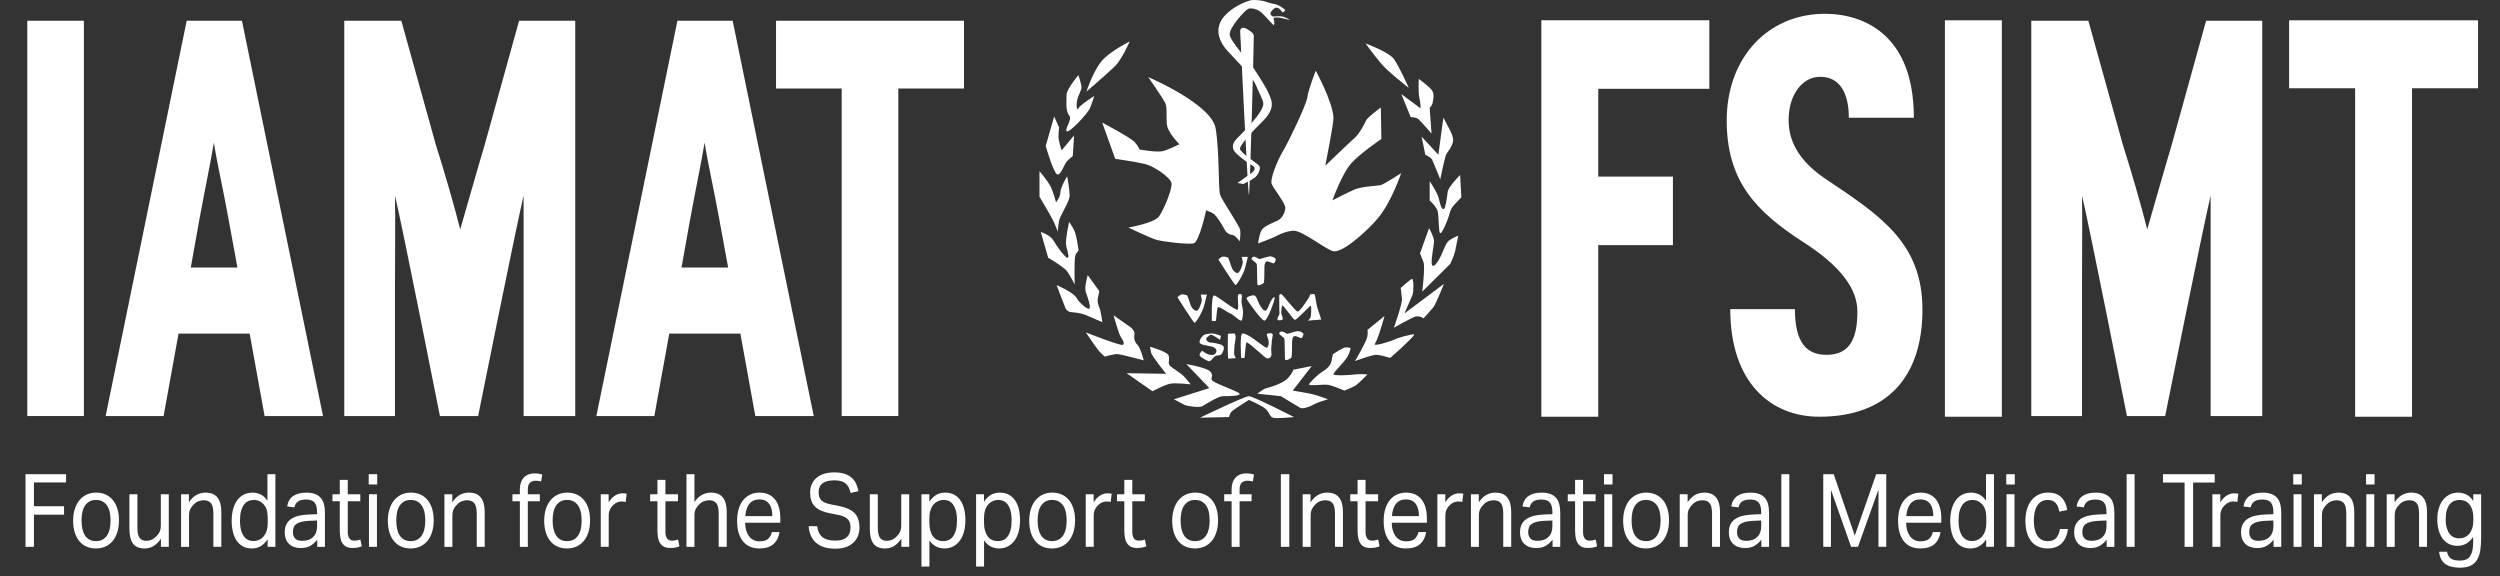 <svg xmlns="http://www.w3.org/2000/svg" id="a" viewBox="0 0 213.333 49.167"><rect x="0" y="0" width="213.333" height="49.167" fill="#333333" stroke="none"/><path d="m2.177,40.465h3.46v.703h-2.742v2.031h2.57v.721h-2.57v2.743h-.719v-6.198Z" style="fill:#fff;"></path><path d="m8.185,46.801c-.308,0-.581-.055-.82-.165-.24-.11-.443-.266-.609-.469-.167-.203-.294-.452-.383-.747-.089-.295-.133-.625-.133-.99s.047-.694.141-.989c.094-.295.227-.547.398-.755.172-.208.379-.369.621-.481s.512-.169.809-.169c.302,0,.573.055.812.165.239.11.444.268.613.473.169.205.298.453.386.742.089.289.133.616.133.98,0,.371-.045.703-.137.999-.091.295-.221.547-.39.755-.169.208-.376.369-.621.482-.245.113-.519.169-.82.169Zm.008-.625c.219,0,.406-.043.562-.13s.285-.208.387-.365.176-.343.223-.56c.047-.217.07-.456.07-.716,0-.254-.023-.489-.07-.703-.047-.214-.121-.398-.223-.551s-.23-.273-.387-.36c-.156-.087-.344-.13-.562-.13s-.405.043-.559.13c-.154.086-.281.207-.383.36s-.176.337-.223.551c-.047.214-.07.452-.07.712s.023.498.07.712c.047.214.12.399.219.555.099.156.227.278.383.365s.344.13.562.13Z" style="fill:#fff;"></path><path d="m11.043,42.175h.68v2.83c0,.417.061.711.184.885.122.173.321.26.598.26.302,0,.575-.122.82-.364.13-.127.229-.262.297-.404.067-.142.102-.326.102-.551v-2.656h.679v4.488h-.671v-.694c-.198.29-.412.5-.641.634-.229.133-.477.199-.742.199-.458,0-.791-.137-.996-.412-.206-.275-.309-.687-.309-1.237v-2.978Z" style="fill:#fff;"></path><path d="m15.449,42.175h.672v.686c.198-.295.417-.506.656-.634.239-.127.492-.191.758-.191.458,0,.798.139,1.02.417.221.278.332.686.332,1.224v2.986h-.679v-2.838c0-.417-.068-.71-.203-.881-.136-.171-.344-.256-.625-.256-.151,0-.301.029-.449.087-.148.058-.283.15-.402.278-.13.127-.229.262-.297.404-.068.142-.102.325-.102.551v2.656h-.68v-4.488Z" style="fill:#fff;"></path><path d="m22.839,46.021c-.167.249-.359.441-.578.577-.219.136-.477.204-.773.204s-.554-.061-.77-.182c-.216-.122-.395-.288-.535-.499s-.245-.461-.312-.751c-.068-.289-.102-.599-.102-.929,0-.37.042-.705.125-1.002.083-.298.202-.551.355-.759.153-.208.341-.368.562-.478.221-.11.473-.165.754-.165.213,0,.43.048.648.143.219.096.422.276.609.542v-2.257h.679v6.198h-.664v-.642Zm.008-1.736c0-.358-.035-.638-.105-.837s-.187-.369-.348-.508c-.115-.104-.23-.177-.348-.217-.117-.04-.246-.061-.387-.061-.167,0-.322.032-.465.096-.144.063-.269.166-.375.308-.107.142-.19.324-.25.547-.06.223-.09.493-.09.812,0,.33.032.607.098.833.065.226.151.405.258.538.106.133.227.229.359.287.133.058.27.087.41.087.151,0,.286-.021.406-.061.12-.04.239-.11.359-.208.156-.139.274-.312.355-.521.081-.208.121-.472.121-.79v-.304Z" style="fill:#fff;"></path><path d="m27.073,46.047c-.146.197-.331.366-.555.508-.224.142-.503.212-.836.212-.203,0-.39-.027-.559-.083-.169-.055-.315-.139-.438-.251-.123-.113-.218-.253-.285-.421-.068-.168-.102-.365-.102-.59,0-.307.059-.556.176-.747s.273-.341.469-.451.415-.188.66-.234c.245-.046.497-.075.758-.087l.695-.026v-.174c0-.382-.073-.657-.219-.825-.146-.167-.383-.251-.711-.251-.323,0-.56.06-.711.178-.151.119-.25.282-.297.491l-.617-.078c.073-.411.247-.71.523-.898.276-.188.651-.282,1.125-.282.292,0,.538.039.738.117.2.078.363.189.488.334.125.145.215.324.27.539.055.214.082.454.082.72v2.917h-.656v-.616Zm-.016-1.632l-.648.026c-.276.012-.505.041-.688.087-.183.046-.327.108-.434.187-.107.078-.183.175-.227.291-.044.116-.066.249-.066.399,0,.226.061.407.184.542.122.136.324.204.605.204.401,0,.713-.11.938-.33.224-.22.336-.521.336-.903v-.503Z" style="fill:#fff;"></path><path d="m28.995,42.774h-.625v-.599h.625v-1.224h.68v1.224h1.07v.599h-1.07v2.63c0,.22.044.396.133.53.088.133.224.2.406.2.114,0,.215-.009.301-.026.086-.017.165-.04.238-.069l.117.582c-.104.041-.218.074-.34.1-.123.026-.267.039-.434.039-.229,0-.414-.038-.555-.113-.141-.075-.253-.182-.336-.321-.083-.139-.14-.304-.168-.495-.029-.191-.043-.399-.043-.625v-2.431Z" style="fill:#fff;"></path><path d="m31.463,40.465h.727v.877h-.727v-.877Zm.023,1.71h.68v4.488h-.68v-4.488Z" style="fill:#fff;"></path><path d="m35.041,46.801c-.308,0-.581-.055-.82-.165-.24-.11-.443-.266-.609-.469-.167-.203-.294-.452-.383-.747-.089-.295-.133-.625-.133-.99s.047-.694.141-.989c.094-.295.227-.547.398-.755.172-.208.379-.369.621-.481s.512-.169.809-.169c.302,0,.573.055.812.165.239.11.444.268.613.473.169.205.298.453.386.742.089.289.133.616.133.98,0,.371-.045.703-.137.999-.091.295-.221.547-.39.755-.169.208-.376.369-.621.482-.245.113-.519.169-.82.169Zm.008-.625c.219,0,.406-.043.562-.13s.285-.208.387-.365.176-.343.223-.56c.047-.217.07-.456.07-.716,0-.254-.023-.489-.07-.703-.047-.214-.121-.398-.223-.551s-.23-.273-.387-.36c-.156-.087-.344-.13-.562-.13s-.405.043-.559.13c-.154.086-.281.207-.383.36s-.176.337-.223.551c-.047.214-.07.452-.07.712s.023.498.07.712c.047.214.12.399.219.555.099.156.227.278.383.365s.344.13.562.13Z" style="fill:#fff;"></path><path d="m37.923,42.175h.672v.686c.198-.295.417-.506.656-.634.239-.127.492-.191.758-.191.458,0,.798.139,1.02.417.221.278.332.686.332,1.224v2.986h-.679v-2.838c0-.417-.068-.71-.203-.881-.136-.171-.344-.256-.625-.256-.151,0-.301.029-.449.087-.148.058-.283.15-.402.278-.13.127-.229.262-.297.404-.068.142-.102.325-.102.551v2.656h-.68v-4.488Z" style="fill:#fff;"></path><path d="m44.36,42.774h-.633v-.599h.633v-.39c0-.243.032-.452.098-.625.065-.174.153-.317.266-.43.112-.113.242-.197.391-.252.148-.055.306-.083.473-.083.12,0,.234.007.344.022.109.014.224.042.344.083l-.109.59c-.083-.029-.163-.047-.238-.056-.076-.009-.15-.013-.223-.013-.183,0-.339.054-.469.161-.13.107-.195.302-.195.586v.408h1.023v.599h-1.023v3.889h-.68v-3.889Z" style="fill:#fff;"></path><path d="m48.384,46.801c-.308,0-.581-.055-.82-.165-.24-.11-.443-.266-.609-.469-.167-.203-.294-.452-.383-.747-.089-.295-.133-.625-.133-.99s.047-.694.141-.989c.094-.295.227-.547.398-.755.172-.208.379-.369.621-.481s.512-.169.809-.169c.302,0,.573.055.812.165.239.11.444.268.613.473.169.205.298.453.386.742.089.289.133.616.133.98,0,.371-.045.703-.137.999-.091.295-.221.547-.39.755-.169.208-.376.369-.621.482-.245.113-.519.169-.82.169Zm.008-.625c.219,0,.406-.043.562-.13s.285-.208.387-.365.176-.343.223-.56c.047-.217.07-.456.07-.716,0-.254-.023-.489-.07-.703-.047-.214-.121-.398-.223-.551s-.23-.273-.387-.36c-.156-.087-.344-.13-.562-.13s-.405.043-.559.13c-.154.086-.281.207-.383.36s-.176.337-.223.551c-.047.214-.07.452-.07.712s.023.498.07.712c.047.214.12.399.219.555.099.156.227.278.383.365s.344.13.562.13Z" style="fill:#fff;"></path><path d="m51.266,42.175h.672v.695c.151-.249.328-.44.531-.573.203-.133.419-.2.648-.2.141,0,.26.012.359.035l-.086.703c-.052-.012-.104-.022-.156-.031-.052-.008-.109-.013-.172-.013-.125,0-.253.024-.383.074-.13.049-.253.131-.367.247-.115.11-.205.237-.27.382-.065.145-.098.312-.098.503v2.665h-.68v-4.488Z" style="fill:#fff;"></path><path d="m56.102,42.774h-.625v-.599h.625v-1.224h.68v1.224h1.07v.599h-1.07v2.63c0,.22.044.396.133.53.088.133.224.2.406.2.114,0,.215-.009.301-.026.086-.017.165-.04.238-.069l.117.582c-.104.041-.218.074-.34.1-.123.026-.267.039-.434.039-.229,0-.414-.038-.555-.113-.141-.075-.253-.182-.336-.321-.083-.139-.14-.304-.168-.495-.029-.191-.043-.399-.043-.625v-2.431Z" style="fill:#fff;"></path><path d="m58.578,40.465h.68v2.378c.198-.283.415-.489.652-.616.237-.127.488-.191.754-.191.458,0,.798.139,1.02.417.221.278.332.686.332,1.224v2.986h-.687v-2.838c0-.417-.066-.71-.199-.881-.133-.171-.34-.256-.621-.256-.151,0-.301.029-.449.087-.148.058-.283.15-.402.278-.13.127-.229.262-.297.404-.068.142-.102.325-.102.551v2.656h-.68v-6.198Z" style="fill:#fff;"></path><path d="m66.522,45.404c-.067.434-.241.776-.519,1.024-.279.249-.679.373-1.199.373-.615,0-1.086-.207-1.414-.621-.328-.414-.492-.991-.492-1.731,0-.388.047-.732.141-1.033.094-.301.225-.553.395-.755.169-.203.371-.357.605-.464s.489-.161.766-.161c.312,0,.581.055.805.165.224.11.407.262.551.456.143.194.25.424.32.69.07.267.105.559.105.877v.382h-3c0,.226.027.436.082.629s.133.362.234.503.228.253.379.334c.151.081.325.122.523.122.338,0,.586-.071.742-.212.156-.142.263-.334.32-.578h.656Zm-.617-1.363c0-.214-.021-.408-.062-.582-.042-.173-.107-.322-.195-.447-.089-.125-.203-.221-.344-.291-.141-.069-.31-.104-.508-.104-.359,0-.64.122-.84.365-.201.243-.319.596-.355,1.059h2.305Z" style="fill:#fff;"></path><path d="m69.726,44.901c.062.434.217.748.465.942.247.194.616.291,1.105.291.245,0,.449-.031.613-.091s.295-.142.395-.243c.099-.101.169-.22.211-.356.042-.136.062-.279.062-.43,0-.121-.013-.238-.039-.352-.026-.113-.077-.215-.152-.308-.076-.092-.18-.173-.312-.243-.133-.07-.304-.125-.512-.165l-.703-.139c-.276-.052-.521-.121-.734-.208-.214-.087-.395-.198-.543-.334-.148-.136-.261-.305-.336-.507-.076-.203-.113-.449-.113-.738,0-.283.053-.532.16-.746.106-.214.251-.394.434-.538.182-.145.398-.252.648-.321s.521-.104.812-.104c.37,0,.678.044.926.134.247.09.449.21.605.36s.275.323.355.516c.081.194.142.392.184.595l-.672.147c-.042-.173-.095-.328-.16-.464-.065-.136-.151-.249-.258-.338-.107-.09-.238-.158-.395-.204-.156-.046-.347-.069-.57-.069-.255,0-.469.026-.641.078s-.31.123-.414.213c-.104.089-.179.197-.223.321-.044.125-.066.256-.066.395,0,.15.017.282.051.395.034.113.091.211.172.295.081.084.186.154.316.208.13.055.292.103.484.143l.781.156c.578.122,1.002.323,1.273.604.271.281.406.693.406,1.237,0,.249-.043.482-.129.699-.086.217-.213.407-.383.568-.169.162-.381.29-.636.382-.255.092-.555.139-.898.139-.328,0-.626-.036-.895-.108-.269-.072-.501-.187-.699-.343-.198-.156-.357-.356-.477-.599-.12-.243-.193-.532-.219-.868h.719Z" style="fill:#fff;"></path><path d="m74.225,42.175h.68v2.83c0,.417.061.711.184.885.122.173.321.26.598.26.302,0,.575-.122.82-.364.13-.127.229-.262.297-.404.067-.142.102-.326.102-.551v-2.656h.679v4.488h-.671v-.694c-.198.29-.412.5-.641.634-.229.133-.477.199-.742.199-.458,0-.791-.137-.996-.412-.206-.275-.309-.687-.309-1.237v-2.978Z" style="fill:#fff;"></path><path d="m78.631,42.175h.672v.643c.167-.254.36-.448.582-.582.221-.133.48-.2.777-.2.286,0,.538.058.754.174.216.116.396.277.539.486.144.208.25.456.32.742s.105.603.105.951c0,.37-.042.704-.125,1.002-.083.298-.203.551-.359.759-.156.208-.345.369-.566.482-.222.113-.47.169-.746.169-.229,0-.455-.05-.676-.152-.222-.101-.421-.282-.598-.542v2.24h-.68v-6.172Zm.672,2.37c0,.29.03.537.09.742.06.206.142.375.246.508.104.133.229.23.375.291.146.061.305.091.477.091.167,0,.321-.032.465-.096.143-.063.267-.167.371-.308.104-.142.186-.326.246-.551.06-.226.09-.5.09-.825,0-.33-.033-.606-.098-.829-.065-.223-.15-.401-.254-.534-.104-.133-.223-.229-.355-.286-.133-.058-.27-.087-.41-.087-.177,0-.341.033-.492.1-.151.067-.283.165-.395.295-.112.13-.199.295-.262.495s-.094.43-.094.69v.304Z" style="fill:#fff;"></path><path d="m83.294,42.175h.672v.643c.167-.254.36-.448.582-.582.221-.133.48-.2.777-.2.286,0,.538.058.754.174.216.116.396.277.539.486.144.208.25.456.32.742s.105.603.105.951c0,.37-.042.704-.125,1.002-.083.298-.203.551-.359.759-.156.208-.345.369-.566.482-.222.113-.47.169-.746.169-.229,0-.455-.05-.676-.152-.222-.101-.421-.282-.598-.542v2.24h-.68v-6.172Zm.672,2.37c0,.29.03.537.09.742.06.206.142.375.246.508.104.133.229.23.375.291.146.061.305.091.477.091.167,0,.321-.032.465-.096.143-.063.267-.167.371-.308.104-.142.186-.326.246-.551.06-.226.09-.5.09-.825,0-.33-.033-.606-.098-.829-.065-.223-.15-.401-.254-.534-.104-.133-.223-.229-.355-.286-.133-.058-.27-.087-.41-.087-.177,0-.341.033-.492.1-.151.067-.283.165-.395.295-.112.13-.199.295-.262.495s-.094.43-.094.69v.304Z" style="fill:#fff;"></path><path d="m89.771,46.801c-.308,0-.581-.055-.82-.165-.24-.11-.443-.266-.609-.469-.167-.203-.294-.452-.383-.747-.089-.295-.133-.625-.133-.99s.047-.694.141-.989c.094-.295.227-.547.398-.755.172-.208.379-.369.621-.481s.512-.169.809-.169c.302,0,.573.055.812.165.239.11.444.268.613.473.169.205.298.453.386.742.089.289.133.616.133.98,0,.371-.045.703-.137.999-.091.295-.221.547-.39.755-.169.208-.376.369-.621.482-.245.113-.519.169-.82.169Zm.008-.625c.219,0,.406-.043.562-.13s.285-.208.387-.365.176-.343.223-.56c.047-.217.07-.456.07-.716,0-.254-.023-.489-.07-.703-.047-.214-.121-.398-.223-.551s-.23-.273-.387-.36c-.156-.087-.344-.13-.562-.13s-.405.043-.559.13c-.154.086-.281.207-.383.36s-.176.337-.223.551c-.047.214-.07.452-.07.712s.023.498.07.712c.047.214.12.399.219.555.099.156.227.278.383.365s.344.13.562.13Z" style="fill:#fff;"></path><path d="m92.653,42.175h.672v.695c.151-.249.328-.44.531-.573.203-.133.419-.2.648-.2.141,0,.26.012.359.035l-.086.703c-.052-.012-.104-.022-.156-.031-.052-.008-.109-.013-.172-.013-.125,0-.253.024-.383.074-.13.049-.253.131-.367.247-.115.11-.205.237-.27.382-.065.145-.098.312-.098.503v2.665h-.68v-4.488Z" style="fill:#fff;"></path><path d="m95.942,42.774h-.625v-.599h.625v-1.224h.68v1.224h1.07v.599h-1.07v2.63c0,.22.044.396.133.53.088.133.224.2.406.2.114,0,.215-.009.301-.026.086-.017.165-.04.238-.069l.117.582c-.104.041-.218.074-.34.1-.123.026-.267.039-.434.039-.229,0-.414-.038-.555-.113-.141-.075-.253-.182-.336-.321-.083-.139-.14-.304-.168-.495-.029-.191-.043-.399-.043-.625v-2.431Z" style="fill:#fff;"></path><path d="m101.973,46.801c-.308,0-.581-.055-.82-.165-.24-.11-.443-.266-.609-.469-.167-.203-.294-.452-.383-.747-.089-.295-.133-.625-.133-.99s.047-.694.141-.989c.094-.295.227-.547.398-.755.172-.208.379-.369.621-.481s.512-.169.809-.169c.302,0,.573.055.812.165.239.11.444.268.613.473.169.205.298.453.386.742.089.289.133.616.133.98,0,.371-.045.703-.137.999-.091.295-.221.547-.39.755-.169.208-.376.369-.621.482-.245.113-.519.169-.82.169Zm.008-.625c.219,0,.406-.043.562-.13s.285-.208.387-.365.176-.343.223-.56c.047-.217.07-.456.07-.716,0-.254-.023-.489-.07-.703-.047-.214-.121-.398-.223-.551s-.23-.273-.387-.36c-.156-.087-.344-.13-.562-.13s-.405.043-.559.13c-.154.086-.281.207-.383.36s-.176.337-.223.551c-.047.214-.07.452-.07.712s.023.498.07.712c.047.214.12.399.219.555.099.156.227.278.383.365s.344.13.562.13Z" style="fill:#fff;"></path><path d="m105.097,42.774h-.633v-.599h.633v-.39c0-.243.032-.452.098-.625.065-.174.153-.317.266-.43.112-.113.242-.197.391-.252.148-.055.306-.083.473-.083.12,0,.234.007.344.022.109.014.224.042.344.083l-.109.59c-.083-.029-.163-.047-.238-.056-.076-.009-.15-.013-.223-.013-.183,0-.339.054-.469.161-.13.107-.195.302-.195.586v.408h1.023v.599h-1.023v3.889h-.68v-3.889Z" style="fill:#fff;"></path><path d="m109.3,40.465h.719v6.198h-.719v-6.198Z" style="fill:#fff;"></path><path d="m111.16,42.175h.672v.686c.198-.295.417-.506.656-.634.239-.127.492-.191.758-.191.458,0,.798.139,1.02.417.221.278.332.686.332,1.224v2.986h-.679v-2.838c0-.417-.068-.71-.203-.881-.136-.171-.344-.256-.625-.256-.151,0-.301.029-.449.087-.148.058-.283.15-.402.278-.13.127-.229.262-.297.404-.068.142-.102.325-.102.551v2.656h-.68v-4.488Z" style="fill:#fff;"></path><path d="m115.847,42.774h-.625v-.599h.625v-1.224h.68v1.224h1.07v.599h-1.07v2.63c0,.22.044.396.133.53.088.133.224.2.406.2.114,0,.215-.009.301-.026.086-.017.165-.04.238-.069l.117.582c-.104.041-.218.074-.34.1-.123.026-.267.039-.434.039-.229,0-.414-.038-.555-.113-.141-.075-.253-.182-.336-.321-.083-.139-.14-.304-.168-.495-.029-.191-.043-.399-.043-.625v-2.431Z" style="fill:#fff;"></path><path d="m121.697,45.404c-.067.434-.241.776-.519,1.024-.279.249-.679.373-1.199.373-.615,0-1.086-.207-1.414-.621-.328-.414-.492-.991-.492-1.731,0-.388.047-.732.141-1.033.094-.301.225-.553.395-.755.169-.203.371-.357.605-.464s.489-.161.766-.161c.312,0,.581.055.805.165.224.11.407.262.551.456.143.194.25.424.32.69.07.267.105.559.105.877v.382h-3c0,.226.027.436.082.629s.133.362.234.503.228.253.379.334c.151.081.325.122.523.122.338,0,.586-.071.742-.212.156-.142.263-.334.32-.578h.656Zm-.617-1.363c0-.214-.021-.408-.062-.582-.042-.173-.107-.322-.195-.447-.089-.125-.203-.221-.344-.291-.141-.069-.31-.104-.508-.104-.359,0-.64.122-.84.365-.201.243-.319.596-.355,1.059h2.305Z" style="fill:#fff;"></path><path d="m122.658,42.175h.672v.695c.151-.249.328-.44.531-.573.203-.133.419-.2.648-.2.141,0,.26.012.359.035l-.086.703c-.052-.012-.104-.022-.156-.031-.052-.008-.109-.013-.172-.013-.125,0-.253.024-.383.074-.13.049-.253.131-.367.247-.115.11-.205.237-.27.382-.065.145-.098.312-.098.503v2.665h-.68v-4.488Z" style="fill:#fff;"></path><path d="m125.518,42.175h.672v.686c.198-.295.417-.506.656-.634.239-.127.492-.191.758-.191.458,0,.798.139,1.02.417.221.278.332.686.332,1.224v2.986h-.679v-2.838c0-.417-.068-.71-.203-.881-.136-.171-.344-.256-.625-.256-.151,0-.301.029-.449.087-.148.058-.283.15-.402.278-.13.127-.229.262-.297.404-.068.142-.102.325-.102.551v2.656h-.68v-4.488Z" style="fill:#fff;"></path><path d="m132.486,46.047c-.146.197-.331.366-.555.508-.224.142-.503.212-.836.212-.203,0-.39-.027-.559-.083-.169-.055-.315-.139-.438-.251-.123-.113-.218-.253-.285-.421-.068-.168-.102-.365-.102-.59,0-.307.059-.556.176-.747s.273-.341.469-.451.415-.188.66-.234c.245-.046.497-.075.758-.087l.695-.026v-.174c0-.382-.073-.657-.219-.825-.146-.167-.383-.251-.711-.251-.323,0-.56.06-.711.178-.151.119-.25.282-.297.491l-.617-.078c.073-.411.247-.71.523-.898.276-.188.651-.282,1.125-.282.292,0,.538.039.738.117.2.078.363.189.488.334.125.145.215.324.27.539.055.214.082.454.082.72v2.917h-.656v-.616Zm-.016-1.632l-.648.026c-.276.012-.505.041-.688.087-.183.046-.327.108-.434.187-.107.078-.183.175-.227.291-.044.116-.066.249-.066.399,0,.226.061.407.184.542.122.136.324.204.605.204.401,0,.713-.11.938-.33.224-.22.336-.521.336-.903v-.503Z" style="fill:#fff;"></path><path d="m134.407,42.774h-.625v-.599h.625v-1.224h.68v1.224h1.07v.599h-1.07v2.63c0,.22.044.396.133.53.088.133.224.2.406.2.114,0,.215-.009.301-.026.086-.017.165-.04.238-.069l.117.582c-.104.041-.218.074-.34.1-.123.026-.267.039-.434.039-.229,0-.414-.038-.555-.113-.141-.075-.253-.182-.336-.321-.083-.139-.14-.304-.168-.495-.029-.191-.043-.399-.043-.625v-2.431Z" style="fill:#fff;"></path><path d="m136.875,40.465h.727v.877h-.727v-.877Zm.023,1.71h.68v4.488h-.68v-4.488Z" style="fill:#fff;"></path><path d="m140.454,46.801c-.308,0-.581-.055-.82-.165-.24-.11-.443-.266-.609-.469-.167-.203-.294-.452-.383-.747-.089-.295-.133-.625-.133-.99s.047-.694.141-.989c.094-.295.227-.547.398-.755.172-.208.379-.369.621-.481s.512-.169.809-.169c.302,0,.573.055.812.165.239.11.444.268.613.473.169.205.298.453.386.742.089.289.133.616.133.98,0,.371-.045.703-.137.999-.091.295-.221.547-.39.755-.169.208-.376.369-.621.482-.245.113-.519.169-.82.169Zm.008-.625c.219,0,.406-.043.562-.13s.285-.208.387-.365.176-.343.223-.56c.047-.217.07-.456.07-.716,0-.254-.023-.489-.07-.703-.047-.214-.121-.398-.223-.551s-.23-.273-.387-.36c-.156-.087-.344-.13-.562-.13s-.405.043-.559.13c-.154.086-.281.207-.383.36s-.176.337-.223.551c-.047.214-.07.452-.07.712s.023.498.07.712c.047.214.12.399.219.555.099.156.227.278.383.365s.344.13.562.13Z" style="fill:#fff;"></path><path d="m143.336,42.175h.672v.686c.198-.295.416-.506.656-.634.239-.127.492-.191.758-.191.458,0,.798.139,1.02.417.221.278.332.686.332,1.224v2.986h-.679v-2.838c0-.417-.068-.71-.203-.881-.136-.171-.344-.256-.625-.256-.151,0-.301.029-.449.087-.148.058-.283.15-.402.278-.13.127-.229.262-.297.404-.068.142-.102.325-.102.551v2.656h-.68v-4.488Z" style="fill:#fff;"></path><path d="m150.304,46.047c-.146.197-.331.366-.555.508-.224.142-.503.212-.836.212-.203,0-.39-.027-.559-.083-.169-.055-.315-.139-.438-.251-.123-.113-.218-.253-.285-.421-.068-.168-.102-.365-.102-.59,0-.307.059-.556.176-.747s.273-.341.469-.451.415-.188.66-.234c.245-.046.497-.075.758-.087l.695-.026v-.174c0-.382-.073-.657-.219-.825-.146-.167-.383-.251-.711-.251-.323,0-.56.06-.711.178-.151.119-.25.282-.297.491l-.617-.078c.073-.411.247-.71.523-.898.276-.188.651-.282,1.125-.282.292,0,.538.039.738.117.2.078.363.189.488.334.125.145.215.324.27.539.055.214.082.454.082.72v2.917h-.656v-.616Zm-.016-1.632l-.648.026c-.276.012-.505.041-.688.087-.183.046-.327.108-.434.187-.107.078-.183.175-.227.291-.044.116-.066.249-.066.399,0,.226.061.407.184.542.122.136.324.204.605.204.401,0,.713-.11.938-.33.224-.22.336-.521.336-.903v-.503Z" style="fill:#fff;"></path><path d="m152.007,40.465h.68v6.198h-.68v-6.198Z" style="fill:#fff;"></path><path d="m155.585,40.465h.891l1.797,5.243,1.828-5.243h.859v6.198h-.664v-4.887l-1.75,4.887h-.586l-1.719-4.87v4.87h-.656v-6.198Z" style="fill:#fff;"></path><path d="m165.592,45.404c-.067.434-.241.776-.519,1.024-.279.249-.679.373-1.199.373-.615,0-1.086-.207-1.414-.621-.328-.414-.492-.991-.492-1.731,0-.388.047-.732.141-1.033.094-.301.225-.553.395-.755.169-.203.371-.357.605-.464s.489-.161.766-.161c.312,0,.581.055.805.165.224.11.407.262.551.456.143.194.25.424.32.69.07.267.105.559.105.877v.382h-3c0,.226.027.436.082.629s.133.362.234.503.228.253.379.334c.151.081.325.122.523.122.338,0,.586-.071.742-.212.156-.142.263-.334.32-.578h.656Zm-.617-1.363c0-.214-.021-.408-.062-.582-.042-.173-.107-.322-.195-.447-.089-.125-.203-.221-.344-.291-.141-.069-.31-.104-.508-.104-.359,0-.64.122-.84.365-.201.243-.319.596-.355,1.059h2.305Z" style="fill:#fff;"></path><path d="m169.49,46.021c-.167.249-.359.441-.578.577-.219.136-.477.204-.773.204s-.554-.061-.77-.182c-.216-.122-.395-.288-.535-.499s-.245-.461-.312-.751c-.068-.289-.102-.599-.102-.929,0-.37.042-.705.125-1.002.083-.298.202-.551.355-.759.153-.208.341-.368.562-.478.221-.11.473-.165.754-.165.213,0,.43.048.648.143.219.096.422.276.609.542v-2.257h.679v6.198h-.664v-.642Zm.008-1.736c0-.358-.035-.638-.105-.837s-.187-.369-.348-.508c-.115-.104-.23-.177-.348-.217-.117-.04-.246-.061-.387-.061-.167,0-.322.032-.465.096-.144.063-.269.166-.375.308-.107.142-.19.324-.25.547-.06.223-.09.493-.09.812,0,.33.032.607.098.833.065.226.151.405.258.538.106.133.227.229.359.287.133.058.27.087.41.087.151,0,.286-.021.406-.061.12-.04.239-.11.359-.208.156-.139.274-.312.355-.521.081-.208.121-.472.121-.79v-.304Z" style="fill:#fff;"></path><path d="m171.201,40.465h.727v.877h-.727v-.877Zm.023,1.71h.68v4.488h-.68v-4.488Z" style="fill:#fff;"></path><path d="m176.466,45.144c-.067.515-.245.92-.531,1.215-.287.295-.69.442-1.211.442-.308,0-.58-.055-.816-.165-.237-.11-.435-.268-.594-.473-.159-.206-.279-.454-.359-.747-.081-.292-.121-.621-.121-.985,0-.358.044-.686.133-.98.088-.295.216-.547.383-.755.167-.208.37-.37.609-.486.239-.116.51-.174.812-.174.484,0,.859.132,1.125.395s.435.626.507,1.089l-.679.139c-.026-.145-.062-.278-.105-.399-.044-.122-.105-.227-.184-.317s-.173-.159-.285-.208c-.112-.049-.246-.074-.402-.074-.214,0-.396.045-.547.135-.151.089-.275.214-.371.373-.097.159-.167.346-.211.56-.044.214-.066.443-.066.686s.021.472.062.686c.042.214.109.401.203.56s.216.285.367.377c.151.093.336.139.555.139.328,0,.571-.093.73-.278.159-.185.262-.437.309-.755h.687Z" style="fill:#fff;"></path><path d="m179.771,46.047c-.146.197-.331.366-.555.508-.224.142-.503.212-.836.212-.203,0-.39-.027-.559-.083-.169-.055-.315-.139-.438-.251-.123-.113-.218-.253-.285-.421-.068-.168-.102-.365-.102-.59,0-.307.059-.556.176-.747s.273-.341.469-.451.415-.188.66-.234c.245-.046.497-.075.758-.087l.695-.026v-.174c0-.382-.073-.657-.219-.825-.146-.167-.383-.251-.711-.251-.323,0-.56.06-.711.178-.151.119-.25.282-.297.491l-.617-.078c.073-.411.247-.71.523-.898.276-.188.651-.282,1.125-.282.292,0,.538.039.738.117.2.078.363.189.488.334.125.145.215.324.27.539.055.214.082.454.082.72v2.917h-.656v-.616Zm-.016-1.632l-.648.026c-.276.012-.505.041-.688.087-.183.046-.327.108-.434.187-.107.078-.183.175-.227.291-.044.116-.066.249-.066.399,0,.226.061.407.184.542.122.136.324.204.605.204.401,0,.713-.11.938-.33.224-.22.336-.521.336-.903v-.503Z" style="fill:#fff;"></path><path d="m181.473,40.465h.68v6.198h-.68v-6.198Z" style="fill:#fff;"></path><path d="m186.418,41.177h-1.844v-.712h4.414v.712h-1.843v5.486h-.727v-5.486Z" style="fill:#fff;"></path><path d="m188.793,42.175h.672v.695c.151-.249.328-.44.531-.573.203-.133.419-.2.648-.2.141,0,.26.012.359.035l-.086.703c-.052-.012-.104-.022-.156-.031-.052-.008-.109-.013-.172-.013-.125,0-.253.024-.383.074-.13.049-.253.131-.367.247-.115.11-.205.237-.27.382-.065.145-.098.312-.098.503v2.665h-.68v-4.488Z" style="fill:#fff;"></path><path d="m194.012,46.047c-.146.197-.331.366-.555.508-.224.142-.503.212-.836.212-.203,0-.39-.027-.559-.083-.169-.055-.315-.139-.438-.251-.123-.113-.218-.253-.285-.421-.068-.168-.102-.365-.102-.59,0-.307.059-.556.176-.747s.273-.341.469-.451.415-.188.66-.234c.245-.046.497-.075.758-.087l.695-.026v-.174c0-.382-.073-.657-.219-.825-.146-.167-.383-.251-.711-.251-.323,0-.56.06-.711.178-.151.119-.25.282-.297.491l-.617-.078c.073-.411.247-.71.523-.898.276-.188.651-.282,1.125-.282.292,0,.538.039.738.117.2.078.363.189.488.334.125.145.215.324.27.539.055.214.082.454.082.72v2.917h-.656v-.616Zm-.016-1.632l-.648.026c-.276.012-.505.041-.688.087-.183.046-.327.108-.434.187-.107.078-.183.175-.227.291-.044.116-.066.249-.066.399,0,.226.061.407.184.542.122.136.324.204.605.204.401,0,.713-.11.938-.33.224-.22.336-.521.336-.903v-.503Z" style="fill:#fff;"></path><path d="m195.691,40.465h.727v.877h-.727v-.877Zm.023,1.71h.68v4.488h-.68v-4.488Z" style="fill:#fff;"></path><path d="m197.457,42.175h.672v.686c.198-.295.417-.506.656-.634.239-.127.492-.191.758-.191.458,0,.798.139,1.02.417.221.278.332.686.332,1.224v2.986h-.679v-2.838c0-.417-.068-.71-.203-.881-.136-.171-.344-.256-.625-.256-.151,0-.301.029-.449.087-.148.058-.283.15-.402.278-.13.127-.229.262-.297.404-.068.142-.102.325-.102.551v2.656h-.68v-4.488Z" style="fill:#fff;"></path><path d="m201.902,40.465h.727v.877h-.727v-.877Zm.023,1.71h.68v4.488h-.68v-4.488Z" style="fill:#fff;"></path><path d="m203.667,42.175h.672v.686c.198-.295.417-.506.656-.634.239-.127.492-.191.758-.191.458,0,.798.139,1.02.417.221.278.332.686.332,1.224v2.986h-.679v-2.838c0-.417-.068-.71-.203-.881-.136-.171-.344-.256-.625-.256-.151,0-.301.029-.449.087-.148.058-.283.15-.402.278-.13.127-.229.262-.297.404-.068.142-.102.325-.102.551v2.656h-.68v-4.488Z" style="fill:#fff;"></path><path d="m208.808,47.079c.057.272.168.466.332.582s.42.174.77.174c.427,0,.723-.132.887-.395s.246-.646.246-1.15v-.478c-.156.243-.345.431-.566.564-.222.133-.48.2-.777.2-.292,0-.546-.059-.762-.178-.216-.119-.395-.281-.535-.486-.141-.205-.246-.444-.316-.716s-.105-.564-.105-.877c0-.341.042-.652.125-.933.083-.28.203-.521.359-.72s.345-.354.566-.464c.221-.11.47-.165.746-.165.224,0,.446.051.668.152.221.102.423.288.605.56v-.573h.671v3.759c0,.388-.024.736-.074,1.046-.049.31-.141.573-.273.79-.133.217-.316.383-.551.499-.234.116-.537.173-.906.173-.531,0-.948-.105-1.25-.317-.302-.211-.479-.56-.531-1.046h.672Zm2.25-2.83c0-.295-.031-.542-.094-.742s-.148-.363-.258-.49-.236-.218-.379-.273c-.144-.055-.293-.083-.449-.083-.167,0-.322.03-.465.091-.144.061-.269.158-.375.291-.107.133-.19.304-.25.512-.06.208-.09.46-.09.755,0,.301.032.555.098.764.065.208.149.376.254.503.104.127.225.22.363.278.138.058.277.087.418.087.177,0,.34-.032.488-.096.148-.063.277-.159.387-.287.109-.127.195-.288.258-.481s.094-.421.094-.682v-.147Z" style="fill:#fff;"></path><path d="m92.023,6.408s-1.008,1.197-1.008,1.674-.107,1.379.211,1.749c.32.373-.37,1.094-.211,1.358.159.265,1.827-1.516,2.015-1.993.188-.476.348-1.008.348-1.008,0,0-1.25.796-1.356,1.061-.107.265-.212-.213-.107-.689.107-.477.373-.848.373-1.114s-.266-1.038-.266-1.038" style="fill:#fff;"></path><path d="m89.954,9.939l-.72,2.524s.667,2.31.984,2.417c.318.105.585-.879.849-1.144.266-.266.479-.425.479-.425l.105-1.75-1.061,1.273s-.265-.796-.265-1.167.053-.795.053-.795l-.423-.933Z" style="fill:#fff;"></path><path d="m88.703,14.613v2.174s1.036,1.73,1.251,2.206c.211.478.318.795.318.795,0,0,0-.795.213-1.272.211-.479.795-1.41.795-1.835s-.213-1.643-.213-1.643c0,0-.582.953-.582,1.379,0,.423-.372.848-.372.848,0,0-.183-.742-.425-1.274-.243-.531-.985-1.379-.985-1.379" style="fill:#fff;"></path><path d="m88.81,19.789l.636,2.206s1.357.795,1.621,1.166c.266.371.637,1.114.637,1.114,0,0-.052-2.015.053-2.44.107-.425.32-.287.267-.583-.054-.297-.159-1.198-.372-1.622-.212-.425-.425-.69-.425-.69,0,0-.318,1.509-.265,1.911.054.401.318,1.036.16,1.144-.16.106-.956-.985-1.221-1.462-.264-.479-1.09-.744-1.09-.744" style="fill:#fff;"></path><path d="m90.165,24.328s.584,1.569.744,1.94c.158.372.53.372.53.372,0,0,.819.052,1.273.265.454.212,1.356.585,1.356.585,0,0-.106-.798-.212-1.116-.105-.317-.265-.582-.159-1.008.106-.424.106-.529.106-.529l-.983-1.358s-.318,1.038-.159,1.463c.159.424.423,1.221.318,1.38-.107.159-.85-.425-1.114-.903-.265-.477-1.699-1.091-1.699-1.091" style="fill:#fff;"></path><path d="m92.659,28.366s.825,1.221,1.037,1.486c.213.265.584.582.584.582,0,0,.795-.264,1.168-.211.37.053,2.151.529,2.151.529,0,0-.266-1.061-.531-1.326-.266-.265-.318-.584-.266-.848.053-.265-.136-.506-.347-.667-.214-.158-1.433-1.008-1.433-1.008,0,0,.426,1.515.584,1.781.159.265.424.637.212.742-.212.107-3.159-1.061-3.159-1.061" style="fill:#fff;"></path><path d="m96.136,31.845l3.372.053s-1.219-1.515-1.272-1.78c-.054-.265-.107-.531-.107-.531,0,0,1.485.425,1.592.743.106.318-.053.582.053.796.106.212.932.666,1.196.932.266.265.637.742.637.742,0,0-1.302-.158-1.78-.053-.479.106-1.486.637-1.486.637l-2.204-1.539Z" style="fill:#fff;"></path><path d="m100.174,34.072l3.024-.955-1.961-2.046s1.802.295,2.068.667c.266.371,0,.424.107.689.105.264,2.258.955,2.364,1.168.107.212-1.061.212-1.433.212s-1.463.688-1.727.848c-.266.159-1.327,0-1.539-.107-.212-.106-.903-.477-.903-.477" style="fill:#fff;"></path><path d="m102.404,35.642s3.795-1.833,4.167-1.833,3.85,1.78,3.85,1.78c0,0-1.539.159-1.804.053-.264-.107-.264-.348-.531-.666-.264-.32-1.514-.849-1.514-.849,0,0-1.221.765-1.433.953-.212.189-.265.509-.265.509l-2.469.053Z" style="fill:#fff;"></path><path d="m107.29,33.596s.531-.426.795-.478c.268-.054,1.275-.371,1.699-.742.424-.372.584-.826.584-.826l1.569-.318-1.623,2.099s1.303.212,1.729.318c.424.106,1.273.423,1.273.423,0,0-.902.265-1.168.424-.265.16-.955.426-1.167.32-.212-.107-1.674-1.008-1.674-1.008l-2.016-.212Z" style="fill:#fff;"></path><path d="m111.723,32.747c.213-.265.69-.767,1.168-1.061.477-.295.689-.614.742-.932.054-.319.107-.53.107-.53,0,0,.878-.583,1.089-.583s.425.052.425.052c0,0-.054.371-.265.742-.214.373-1.092,1.251-1.198,1.463-.104.212,1.463.107,1.832.054.373-.054,1.062,0,1.062,0,0,0-.795.847-1.113,1.007-.319.159-.85.372-.85.372,0,0-.878-.372-1.302-.479-.425-.106-1.909.158-1.698-.106" style="fill:#fff;"></path><path d="m115.626,30.807s1.008-1.697,1.061-2.121c.054-.424,0-.531,0-.531l1.463-1.198s-.561,2.047-.827,2.365c-.265.319,1.409-.212,1.728-.372.318-.16,1.378-.425,1.591-.425s-.795.902-1.008,1.116c-.212.211-1.008.9-1.008.9,0,0-.827-.265-1.198-.265s-1.803.531-1.803.531" style="fill:#fff;"></path><path d="m118.944,27.965s.743-2.068.69-2.492c-.054-.425-.106-.903-.106-.903,0,0,.795-.718.955-.772.159-.052.159,1.091.053,1.357-.107.264-.689,1.59-.689,1.59l3.372-2.523s-.691,1.727-.902,1.993c-.212.265-.848.955-.848.955,0,0-.35-.319-.826-.107-.477.212-1.698.902-1.698.902" style="fill:#fff;"></path><path d="m121.362,24.888s.265-2.098.107-2.522c-.16-.426-.295-.744-.295-.744l.772-2.151s.424.744.424,1.115-.318,1.78-.16,2.044c.16.267.586-.423.797-.901.212-.476.37-.985.637-1.196.265-.212.795-.426.795-.426,0,0-.159.825-.264,1.303-.107.477-.426,1.114-.426,1.114l-2.387,2.363Z" style="fill:#fff;"></path><path d="m121.998,15.463v1.644s.582.507.689.932c.107.424.053,1.804.212,1.857.159.054.637-1.114.743-1.485.104-.372.158-.607.423-.903.266-.295.637-.667.637-.667l-.105-1.909s-1.008,1.006-1.061,1.433c-.054.423-.16,1.355-.318,1.462-.159.105-.318-.295-.423-.827-.107-.53-.797-1.538-.797-1.538" style="fill:#fff;"></path><path d="m121.31,11.666l.317,1.539s.478.211.583.423c.107.212.69,1.675.69,1.675,0,0,.371-1.782.476-2.046.107-.266.268-.371.479-.795.212-.426.159-.638.053-.957-.105-.316-.742-1.462-.742-1.462l-.424,3.161-1.431-1.539Z" style="fill:#fff;"></path><path d="m119.58,8.029l.796,1.963s.425,0,.637.159c.212.16,1.144,1.25,1.144,1.25l-.159-2.206s.211-.159.264-.475c.054-.319.159-.745-.104-1.062-.266-.318-1.092-.931-1.092-.931,0,0-.053,1.197.053,1.62.106.426.106.903.106.903l-1.645-1.222Z" style="fill:#fff;"></path><path d="m116.527,3.703s.72,1.007,1.357,1.752c.637.742,2.334,2.045,2.334,2.045,0,0-.848-1.886-1.274-2.47-.423-.584-2.417-1.326-2.417-1.326" style="fill:#fff;"></path><path d="m92.712,7.817s.666-2.098,1.569-2.895c.901-.796,2.121-1.38,2.121-1.38,0,0-.691,1.539-1.22,2.07-.529.53-2.47,2.204-2.47,2.204" style="fill:#fff;"></path><path d="m105.827,2.67c0-.214.172-.45.62-.173.448.278.522.386.543.556.022.173-.33,13.535-.414,13.577-.087.043-.749-13.96-.749-13.96" style="fill:#fff;"></path><path d="m109.669.887c.057-.076-.582-.463-.753-.506-.171-.041-.556-.11-.835-.217-.278-.107-.95-.22-1.378-.135-.426.087-4.106,1.46-2.179,4.049.36.486,2.274,2.296,2.638,3.173.362.876.628,1.269.642,1.59.031.77-1.956,2.66-2.296,3.023-.342.363-.363.684-.214.983.149.298,1.302,1.15,1.568,1.278.266.128.27.378-.008.591-.277.213-1.253.897-1.253.897l.496.089s.614-.286.937-.517c.351-.248.608-.837.395-1.061-.213-.221-1.622-1.128-1.622-1.428s.97-1.397,1.591-1.996c.62-.599,1.304-1.274,1.091-2.116-.215-.842-1.014-1.976-1.466-2.697-.316-.506-2.029-2.345-2.092-2.921-.065-.577,1.304-2.104,1.582-2.211.279-.106.82.021,1.162.341.343.321.876.955.983,1.027.107.074.107-.32.021-.491-.085-.171.3-.15.492-.128.192.022.898.21.898.21,0,0-.343-.275-.728-.318-.384-.043-.64.043-.748,0-.106-.043-.234-.213-.171-.32.065-.106.229-.338.401-.401.171-.065.307.025.436.154.126.127.154.39.409.057" style="fill:#fff;"></path><path d="m112.276,6.034s-.631,1.605-.721,2.281c-.09.677-1.649,3.879-2.098,4.625-.452.748-1.085,2.325-.947,2.732.135.405,1.217,1.693,1.171,2.098-.045.405-.269.856-.63,1.038-.361.179-1.193.475-1.398.837-.207.359-.296,1.127-.296,1.127,0,0,1.243-.452,1.559-.631.315-.181.99-.451,1.487-.451.792,0,2.891,1.732,3.434,1.759.9.045,3.019-1.928,3.813-2.911,1.127-1.397,1.919-3.768,1.919-3.768,0,0-1.514.992-1.785,1.038-.269.044-1.602.108-2.189.36-.586.25-1.893.928-1.893.928,0,0,.811-2.3,1.623-3.182.812-.883,2.551-2.054,2.551-2.054l-.046-2.686s-1.147.836-1.262,1.108c-.115.27-.567,1.126-.927,1.442-.362.317-2.55,2.414-2.55,2.414,0,0,.73-3.649.701-4.109-.09-1.397-1.514-3.993-1.514-3.993Zm-14.294.543s5.41,2.304,5.752,4.378c.343,2.075.207,5.193.387,5.688.181.495,1.668,2.639,1.713,3.002.046.359-.045.946-.045.946,0,0-.315-.406-.496-.496-.181-.09-.541-.02-.812-.542-.269-.52-.655-1.061-.836-1.241-.18-.182-.723-.362-.723-.362,0,0-.585,2.731-1.08,2.822-.497.09-2.596-.136-3.182-.315-.587-.182-2.37-1.038-2.37-1.038,0,0,2.19-.386,2.595-.928s1.172-2.37,1.081-2.865c-.09-.498-1.513-1.444-2.234-1.624-.72-.181-2.57-.451-2.57-.451l-1.107-3.092s2.461,1.308,2.775,1.668c.317.361.406.631.406.631,0,0,1.514.271,2.01.135.496-.135,1.399-.587,1.399-.587,0,0-1.039-1.011-1.083-1.757-.045-.747.044-1.424-.135-1.785-.181-.36-1.444-2.188-1.444-2.188Z" style="fill:#fff;"></path><path d="m104.806,21.986s-.273-.112-.452-.09c-.182.022-.386.248-.386.248,0,0,1.335,2.105,1.448,2.173.112.068.724-.996.839-1.471.112-.475.226-.928.226-.928h-.52c0,.046.09.339.09.476,0,.136-.249.95-.476.906-.225-.046-.429-.295-.497-.544-.068-.248-.271-.77-.271-.77" style="fill:#fff;"></path><path d="m106.798,22.056c.046-.115.168-.182.304-.137.135.045.318.204.429.181.113-.023.68-.226.861-.226s.498.159.476.271c-.022.114-.068.25-.158.317-.091.068-.452-.204-.612-.158-.158.046-.203.294-.203.542,0,.25,0,1.155-.046,1.268-.044.113-.497.317-.542.204-.046-.112-.023-1.651-.068-1.788-.046-.136-.484-.362-.439-.474" style="fill:#fff;"></path><path d="m101.31,25.21s-.27-.113-.451-.09c-.182.022-.386.249-.386.249,0,0,1.336,2.104,1.449,2.173.112.068.725-.996.838-1.472.112-.476.225-.928.225-.928h-.52c0,.046.091.339.091.475,0,.137-.25.952-.476.906-.226-.045-.429-.295-.498-.544-.068-.248-.271-.769-.271-.769" style="fill:#fff;"></path><path d="m109.161,28.434c.046-.113.168-.181.304-.135.135.043.316.203.429.18.115-.023.679-.226.861-.226.18,0,.497.158.474.27-.022.113-.068.251-.158.317-.09.069-.453-.204-.612-.159-.157.046-.203.295-.203.545,0,.248,0,1.153-.047,1.266-.043.113-.497.318-.542.203-.046-.112-.023-1.65-.068-1.786-.043-.135-.484-.363-.439-.476" style="fill:#fff;"></path><path d="m103.415,27.383s-.077-2.173.182-2.173c.257,0,1.91,1.404,2.024,1.2.113-.203-.069-1.176.045-1.268.114-.09.249-.066.295.023.045.093-.024.431-.024.587,0,.16.159.725.136.929-.022.204-.022.634-.158.68-.135.045-.679-.522-.928-.612-.25-.09-.972-.656-1.063-.52-.092.136-.127.996-.159,1.109-.032.113-.349.045-.349.045" style="fill:#fff;"></path><path d="m106.367,25.481c.046.136,1.254,1.857,1.525,1.88.273.022.883-1.744.883-1.925,0-.179-.159-.043-.34.273-.18.317-.248.724-.429.792-.181.068-.406-.294-.543-.544-.136-.248-.239-.7-.43-.747-.19-.046-.712.137-.666.27" style="fill:#fff;"></path><path d="m109.024,27.315c-.09-.203.182-.431.158-.566-.021-.135-.021-1.562-.021-1.562,0,0,.091-.112.181-.09.09.023,1.209,1.471,1.389,1.494.182.023.883-1.064.974-1.222.091-.159.046-.25.136-.25.089,0,.317-.091.362.045.046.137.112.77.203,1.064.092.294.34,1.042.34,1.042l-1.155.09s.204-.136.249-.295c.044-.158.089-.995,0-.972-.09.021-1.177,1.2-1.336,1.2s-1.05-1.382-1.096-1.223c-.046.159-.112.589-.046.769.069.181.159.386.046.454-.112.068-.385.022-.385.022" style="fill:#fff;"></path><path d="m105.915,30.538s-.146-2.082.112-2.082c.612,0,1.984,1.391,2.115,1.2.339-.498-.137-1.064-.023-1.154.112-.092.43-.092.475,0,.045.09-.068.498-.068.656s-.068.544-.046.746c.046.409.046.68-.362.68-.144,0-1.662-1.493-1.753-1.357-.09.135-.126,1.153-.158,1.266-.032.113-.294.045-.294.045" style="fill:#fff;"></path><path d="m104.782,28.479s-.023,1.607,0,1.81c.023.205.023.318.023.318l.657-.046s-.046-.067-.113-.204c-.068-.136-.023-.724,0-.883.022-.158.113-.656.09-.792-.023-.135-.09-.226-.09-.226l-.567.023Z" style="fill:#fff;"></path><path d="m104.104,29l.09-.34s-.529-.204-.712-.204c-.18,0-.656.023-.814.181-.158.158-.362.432-.294.612.068.18.634.226.996.318.362.09.52.316.384.542-.135.227-.406.205-.633.137-.226-.068-.542-.318-.542-.318,0,0-.317.294-.181.453.135.159.587.395.746.44.159.046.309-.212.475-.37.168-.158.486-.113.576-.182.09-.068.362-.565.181-.747-.181-.179-.778-.271-1.096-.293-.316-.023-.453-.362-.248-.475.204-.115.159-.205.34-.181.181.021.734.429.734.429" style="fill:#fff;"></path><path d="m7.159,35.502H2.328V1.77h4.831v33.732Z" style="fill:#fff;"></path><path d="m27.564,35.502h-4.985l-1.275-7.036h-6.068l-1.275,7.036h-4.947L15.931,1.77h4.715l6.918,33.732Zm-7.304-12.673l-.734-4c-.464-2.602-.995-4.852-1.275-6.662-.299,1.811-.734,3.819-1.237,6.566l-.734,4.096h3.98Z" style="fill:#fff;"></path><path d="m69.439,35.502h-4.985l-1.275-7.036h-6.068l-1.275,7.036h-4.947L57.806,1.77h4.715l6.918,33.732Zm-7.304-12.673l-.734-4c-.464-2.602-.995-4.852-1.275-6.662-.299,1.811-.734,3.819-1.237,6.566l-.734,4.096h3.98Z" style="fill:#fff;"></path><path d="m49.087,35.502h-4.406v-10.891c0-3.999,0-5.188,0-7.921-.69,2.919-3.88,18.812-3.88,18.812h-3.261s-3.229-16.318-3.835-18.812c.039,2.506,0,3.922,0,7.921v10.891h-4.328V1.77h4.869l2.939,10.56c.678,2.144,1.539,5.061,2.086,7.24.637-2.179,1.347-4.729,2.097-7.24l2.927-10.56h4.792v33.732Z" style="fill:#fff;"></path><path d="m82.26,7.553h-5.604v27.949h-4.831V7.553h-5.603V1.77h16.038v5.782Z" style="fill:#fff;"></path><path d="m211.46,7.531h-5.634v28.03h-4.856V7.531h-5.634V1.732h16.123v5.799Z" style="fill:#fff;"></path><path d="m145.864,7.579h-9.48v7.491h6.372v5.848h-6.372v14.643h-4.857V1.732h14.336v5.848Z" style="fill:#fff;"></path><path d="m164.049,26.427c0,5.606-2.897,9.134-8.806,9.134-4.138,0-7.595-2.915-7.595-9.182h5.517c0,2.953,1.068,3.9,2.7,3.9,2.02,0,2.631-1.435,2.631-3.706,0-1.933-1.444-3.891-4.629-5.921-4.04-2.61-6.521-5.208-6.521-10.366,0-5.074,3.151-8.755,7.723-9.086,3.085-.223,8.246,1.04,8.246,8.844h-5.55c0-2.178-.817-3.491-2.444-3.491-1.554,0-2.691,1.584-2.691,3.658,0,1.024.19,3.07,3.143,5.052,4.701,3.141,8.275,5.461,8.275,11.164Z" style="fill:#fff;"></path><path d="m170.822,35.561h-4.857V1.732h4.857v33.83Z" style="fill:#fff;"></path><path d="m193.046,35.502h-4.406v-10.891c0-3.999,0-5.188,0-7.921-.69,2.919-3.88,18.812-3.88,18.812h-3.261s-3.229-16.318-3.835-18.812c.039,2.506,0,3.922,0,7.921v10.891h-4.328V1.77h4.869l2.939,10.56c.678,2.144,1.539,5.061,2.086,7.24.637-2.179,1.347-4.729,2.097-7.24l2.927-10.56h4.792v33.732Z" style="fill:#fff;"></path></svg>